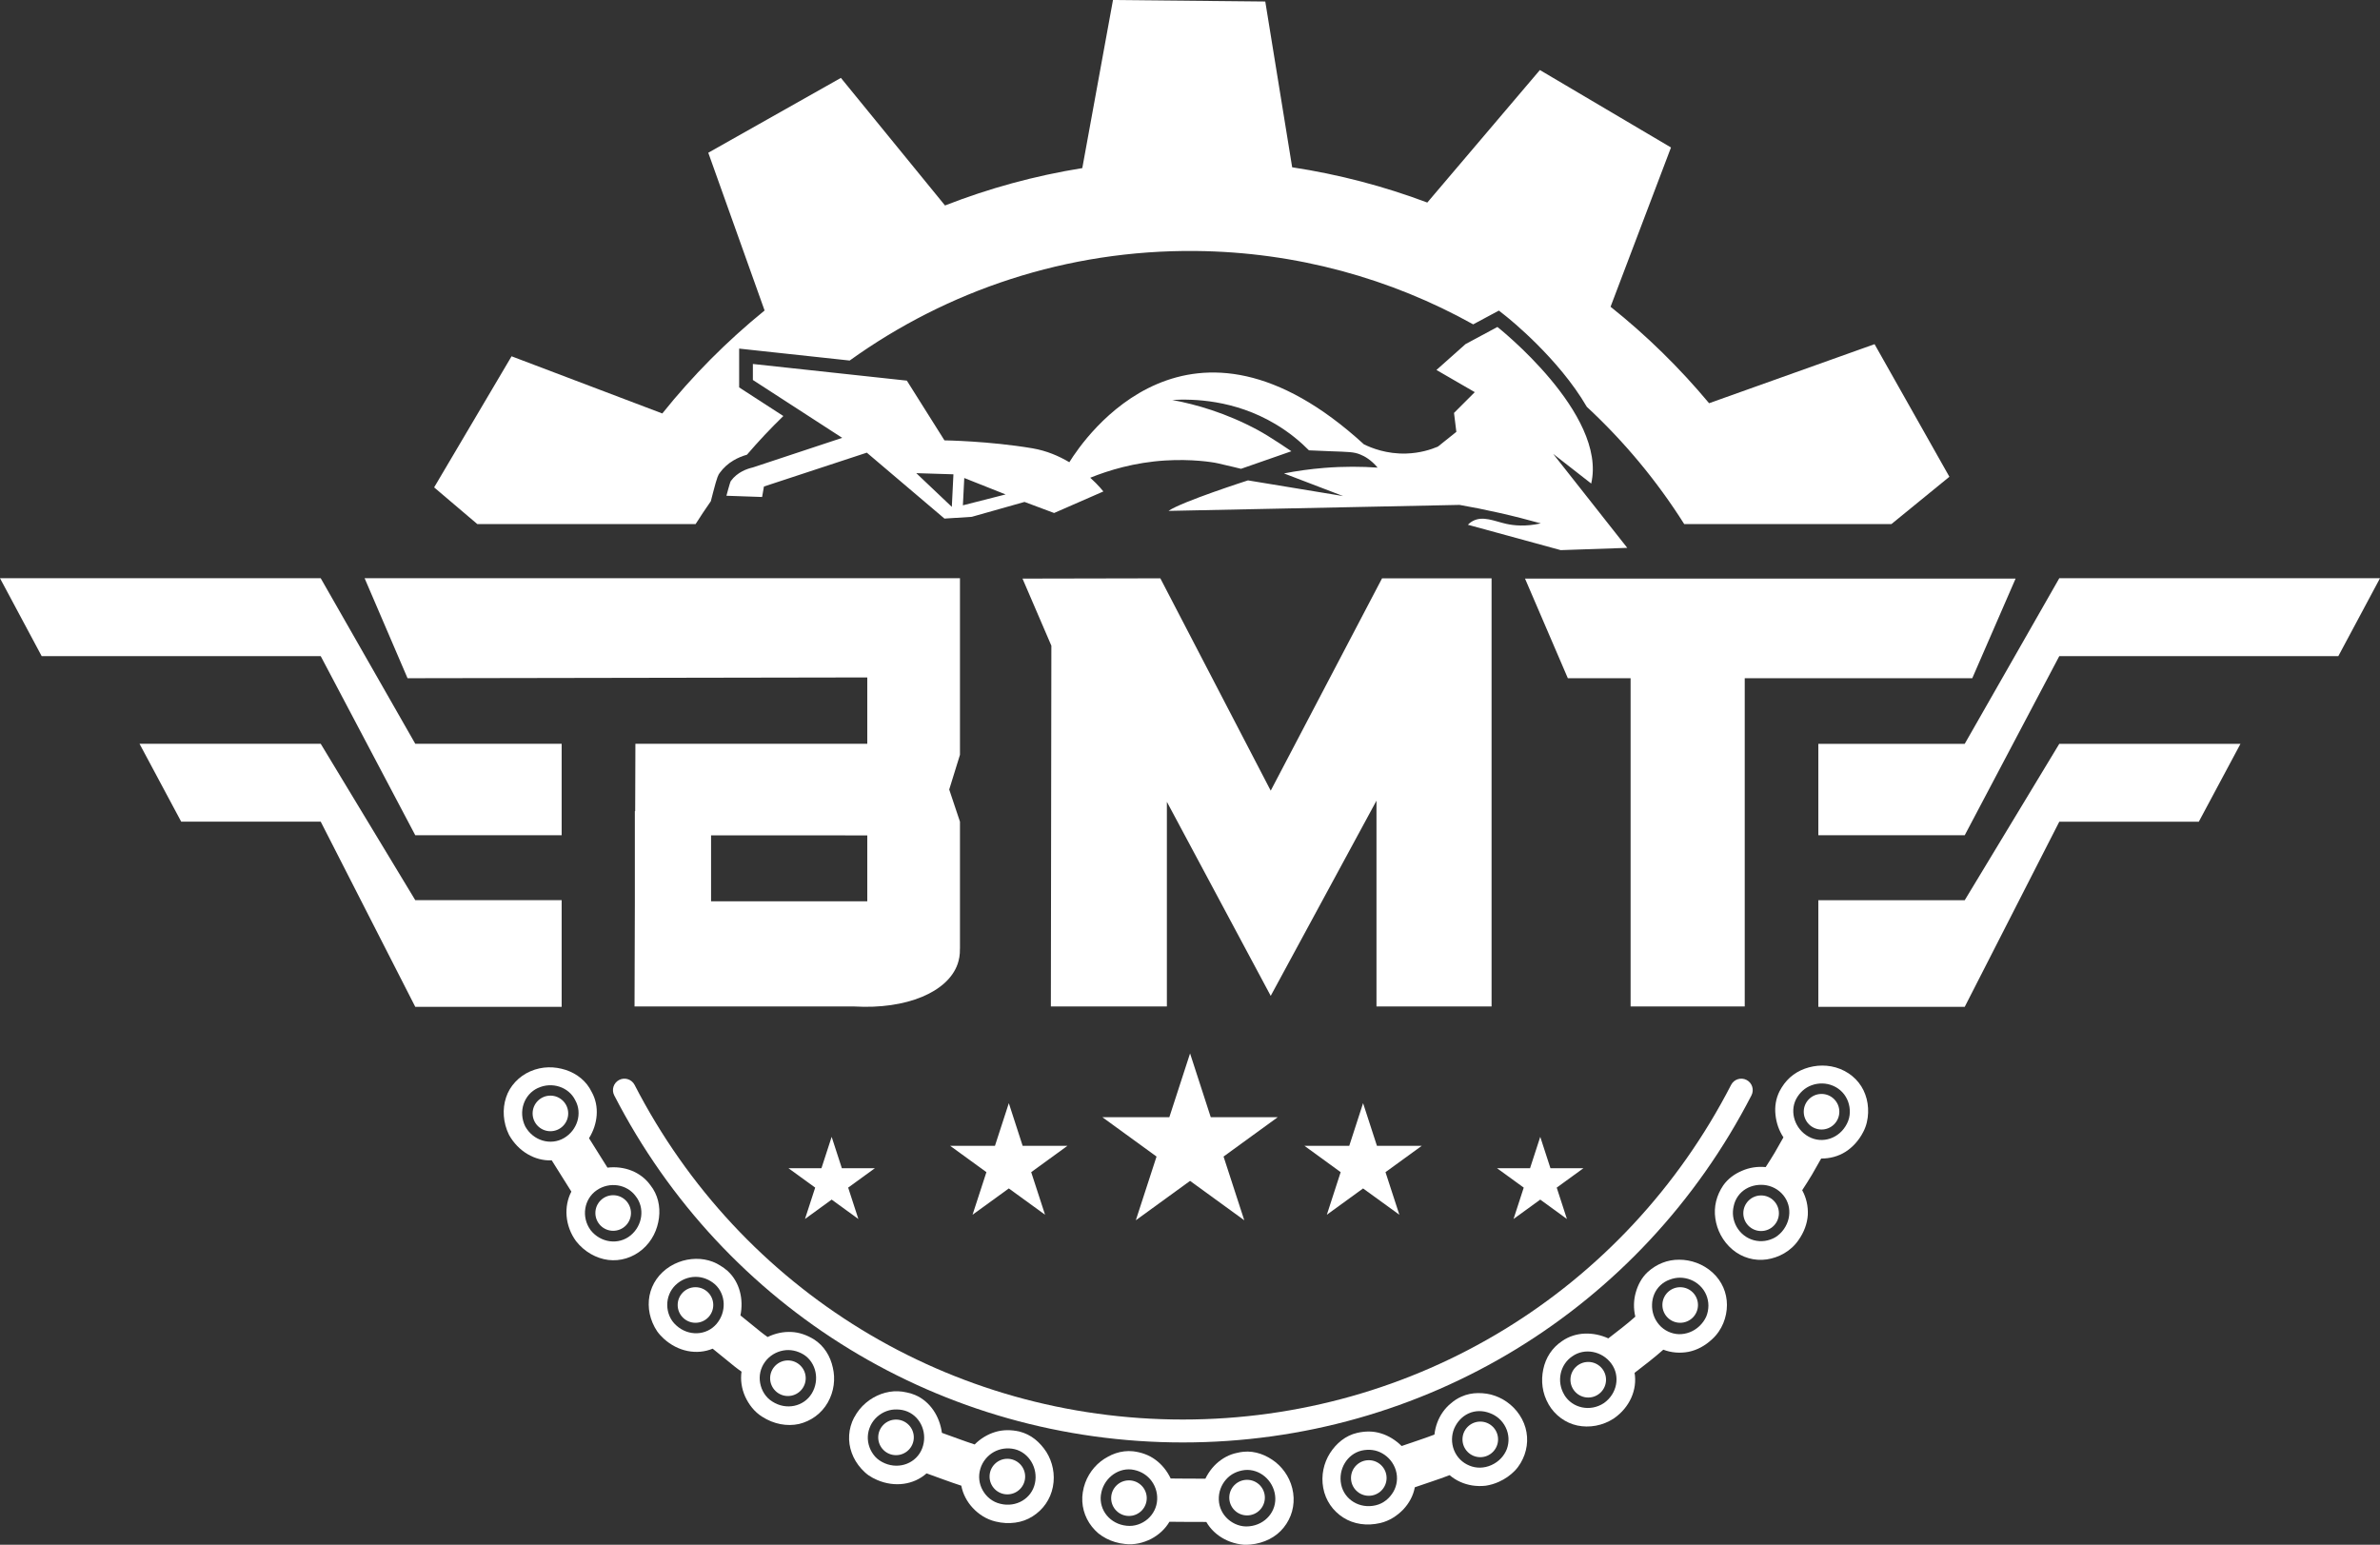 <?xml version="1.0" encoding="UTF-8"?>
<svg id="Calque_2" data-name="Calque 2" xmlns="http://www.w3.org/2000/svg" viewBox="0 0 520.27 337.71">
  <rect x="0" y="0" width="520.27" height="337.71" fill="#333333" stroke="none"/>
  <defs>
    <style>
      .cls-1 {
        fill: #fff;
      }
    </style>
  </defs>
  <g id="Calque_3" data-name="Calque 3">
    <g>
      <polygon class="cls-1" points="223.52 126.49 229.83 141.16 229.72 220.03 255.08 220.03 255.08 175.29 277.78 217.71 300.9 175.04 300.9 220.03 326.06 220.03 326.06 126.43 302.12 126.43 277.78 172.85 253.65 126.43 223.52 126.49"/>
      <polygon class="cls-1" points="333.37 126.49 342.73 148.27 356.45 148.27 356.45 220.03 381.4 220.03 381.4 148.27 431.14 148.27 440.61 126.49 333.37 126.49"/>
      <g>
        <polygon class="cls-1" points="0 126.41 70.11 126.41 90.78 162.6 122.78 162.6 122.78 182.6 90.78 182.6 70.11 143.44 9.11 143.44 0 126.41"/>
        <polygon class="cls-1" points="30.5 162.6 39.61 179.63 70.11 179.63 90.78 220.11 122.78 220.11 122.78 196.79 90.78 196.79 70.11 162.6 30.5 162.6"/>
      </g>
      <g>
        <polygon class="cls-1" points="520.27 126.41 450.16 126.41 429.49 162.61 397.49 162.61 397.49 182.6 429.49 182.6 450.16 143.44 511.16 143.44 520.27 126.41"/>
        <polygon class="cls-1" points="489.77 162.61 480.66 179.64 450.16 179.64 429.49 220.11 397.49 220.11 397.49 196.8 429.49 196.8 450.16 162.61 489.77 162.61"/>
      </g>
      <path class="cls-1" d="M258.57,315.34c-52.59,0-100.22-29.07-124.3-75.88-.63-1.23-.15-2.73,1.08-3.37,1.23-.63,2.73-.15,3.37,1.08,23.22,45.13,69.14,73.16,119.85,73.16s96.63-28.03,119.85-73.16c.63-1.23,2.14-1.71,3.37-1.08,1.23.63,1.71,2.14,1.08,3.37-24.08,46.8-71.71,75.88-124.3,75.88Z"/>
      <path class="cls-1" d="M209.85,126.4H79.7l9.39,21.87,94.16-.16h6.34v14.49h-50.69l-.05,14.72h-.07v19.82l-.07,22.89h48.06c11.35.66,20.42-3.12,22.57-9.29.3-.87.54-1.98.5-3.35h.01s0-27.76,0-27.76l-2.35-7.03,2.35-7.59v-38.61ZM189.59,197.04h-34.15v-14.42h4.17s29.98.01,29.98.01v14.41Z"/>
      <polygon class="cls-1" points="260.15 230.29 264.67 244.23 279.32 244.23 267.47 252.84 272 266.77 260.15 258.16 248.29 266.77 252.82 252.84 240.97 244.23 255.62 244.23 260.15 230.29"/>
      <polygon class="cls-1" points="220.53 241.17 223.55 250.49 233.35 250.49 225.42 256.25 228.45 265.56 220.53 259.81 212.6 265.56 215.63 256.25 207.7 250.49 217.5 250.49 220.53 241.17"/>
      <polygon class="cls-1" points="181.8 248.53 184.03 255.39 191.25 255.39 185.41 259.63 187.64 266.49 181.8 262.25 175.97 266.49 178.2 259.63 172.36 255.39 179.57 255.39 181.8 248.53"/>
      <polygon class="cls-1" points="297.97 241.17 294.95 250.49 285.15 250.49 293.07 256.25 290.05 265.56 297.97 259.81 305.9 265.56 302.87 256.25 310.8 250.49 301 250.49 297.97 241.17"/>
      <polygon class="cls-1" points="336.7 248.53 334.47 255.39 327.25 255.39 333.09 259.63 330.86 266.49 336.7 262.25 342.53 266.49 340.3 259.63 346.14 255.39 338.93 255.39 336.7 248.53"/>
      <g>
        <g>
          <path class="cls-1" d="M378.72,273.17c-2.14-1.79-3.4-4.3-3.75-6.82-.37-2.55.26-5.03,1.72-7.19,1.04-1.49,2.5-2.53,4.11-3.21,1.58-.7,3.37-.98,5.18-.81.67-1.07,1.38-2.11,2.01-3.21l1.87-3.29c-1.01-1.52-1.56-3.2-1.74-4.95-.19-1.75.08-3.51.89-5.13.61-1.15,1.35-2.18,2.28-3.01.93-.83,2.03-1.48,3.23-1.92,2.42-.87,5.17-.97,7.77.07,2.61,1.05,4.57,3.08,5.46,5.57.46,1.24.67,2.61.62,4-.05,1.4-.35,2.83-1.05,4.16-.94,1.86-2.31,3.36-3.89,4.37-1.59,1.01-3.49,1.49-5.32,1.47l-2,3.51c-.67,1.16-1.43,2.28-2.15,3.42.89,1.61,1.32,3.47,1.23,5.39-.12,1.89-.82,3.78-2.02,5.49-1.69,2.48-4.37,3.87-6.98,4.25-2.64.37-5.31-.35-7.48-2.16ZM395.39,248.5c3,1.64,6.73.37,8.34-2.82.83-1.57.8-3.36.26-4.86-.55-1.51-1.69-2.77-3.25-3.44-1.56-.68-3.25-.66-4.71-.13-1.47.53-2.64,1.61-3.41,3.05-1.46,2.89-.2,6.58,2.77,8.2ZM381.21,270.04c1.34,1.05,2.98,1.46,4.58,1.24.8-.11,1.59-.38,2.31-.8.7-.44,1.33-1.02,1.84-1.75,1.03-1.45,1.39-3.16,1.13-4.72-.26-1.57-1.2-3.03-2.61-3.96-1.43-.94-3.05-1.19-4.61-.94-1.55.26-2.98,1.06-3.92,2.39-.47.66-.78,1.4-.94,2.17-.18.75-.23,1.52-.12,2.29.22,1.53,1,3.03,2.34,4.08Z"/>
          <path class="cls-1" d="M338.52,307c-1.41-2.44-1.69-5.15-1.16-7.65.52-2.53,1.93-4.72,4.11-6.17,2.97-2.08,6.86-2.08,10.11-.59,2-1.55,4.02-3.07,5.9-4.75-.42-1.77-.38-3.59.09-5.25.46-1.67,1.29-3.27,2.62-4.51,1.94-1.75,4.32-2.71,6.89-2.69,2.55,0,5.21.92,7.27,2.79,2.09,1.9,3.16,4.45,3.16,7.11-.01,2.64-1.03,5.48-3.25,7.49-1.52,1.42-3.29,2.38-5.16,2.75-1.88.35-3.78.19-5.5-.47-2.01,1.79-4.16,3.42-6.28,5.06.62,3.69-1.06,7.55-4.49,9.94-2.49,1.66-5.43,2.12-8.01,1.58-2.6-.55-4.91-2.23-6.31-4.64ZM362.69,289.62c1.12,1.27,2.69,1.99,4.29,2.05,1.59.04,3.23-.55,4.52-1.77.64-.61,1.14-1.31,1.48-2.06.32-.76.47-1.59.48-2.39,0-1.61-.62-3.19-1.85-4.37-1.23-1.18-2.81-1.75-4.36-1.76-.78,0-1.53.15-2.26.43-.74.26-1.42.67-2.02,1.23-1.19,1.12-1.79,2.64-1.83,4.21-.05,1.56.43,3.14,1.56,4.43ZM341.96,304.95c1.76,2.9,5.67,3.76,8.65,1.79,2.92-2.05,3.64-5.94,1.61-8.67-2.03-2.73-5.85-3.44-8.5-1.57-2.7,1.79-3.52,5.53-1.75,8.45Z"/>
          <path class="cls-1" d="M289.26,325.29c-.51-2.76.12-5.47,1.47-7.6,1.36-2.13,3.39-3.86,5.94-4.44,1.78-.41,3.53-.42,5.21.11,1.67.5,3.25,1.5,4.52,2.76,2.39-.84,4.81-1.59,7.17-2.5.2-1.82.84-3.53,1.85-4.95.5-.71,1.09-1.35,1.77-1.89.66-.58,1.41-1.07,2.24-1.44,1.19-.54,2.45-.79,3.71-.79,1.26,0,2.49.16,3.69.6,2.39.85,4.57,2.6,5.88,5.08s1.45,5.26.56,7.78c-.45,1.25-1.14,2.48-2.1,3.48-.96,1-2.14,1.84-3.5,2.45-.95.43-1.92.71-2.89.86-.98.11-1.96.09-2.9-.05-1.88-.29-3.61-1.07-4.99-2.26-2.51.97-5.08,1.76-7.61,2.65-.34,1.83-1.23,3.47-2.52,4.85-1.31,1.35-3.01,2.5-5.04,2.97-2.91.68-5.8.26-8.07-1.19-2.27-1.44-3.88-3.73-4.39-6.48ZM317.85,317.02c.63,1.58,1.84,2.76,3.34,3.37,1.5.64,3.24.62,4.85-.11,1.62-.73,2.79-2.02,3.36-3.5.55-1.52.49-3.23-.26-4.75-.75-1.53-2.04-2.6-3.5-3.12-1.47-.56-3.11-.59-4.6.08-1.49.68-2.56,1.92-3.16,3.33-.59,1.43-.65,3.12-.03,4.7ZM293.18,324.54c.69,3.33,4.07,5.37,7.54,4.54,1.73-.39,3.07-1.58,3.87-2.95.8-1.39,1.03-3.07.54-4.7-.49-1.63-1.59-2.92-2.94-3.69-1.36-.79-2.94-.98-4.54-.62-3.16.75-5.16,4.08-4.47,7.41Z"/>
          <path class="cls-1" d="M236.71,326.18c.43-2.77,1.92-5.12,3.9-6.69.5-.39,1.02-.73,1.57-1.02.55-.31,1.13-.57,1.73-.77,1.2-.4,2.47-.56,3.77-.43,1.81.22,3.47.8,4.88,1.84,1.41,1.03,2.57,2.45,3.35,4.11,2.53.05,5.06.02,7.59.04.79-1.64,1.97-3.07,3.39-4.08.71-.51,1.48-.92,2.3-1.22.41-.15.83-.26,1.27-.35.43-.11.88-.18,1.33-.23,2.6-.27,5.09.73,7.06,2.28,1.96,1.58,3.44,3.94,3.84,6.72s-.38,5.46-2.06,7.55c-1.67,2.12-4.27,3.43-7.25,3.73-.52.05-1.03.06-1.53.04-.5-.04-1-.12-1.48-.23-.96-.21-1.88-.55-2.71-.99-1.68-.88-3.05-2.18-3.96-3.76-2.69-.01-5.38,0-8.06-.04-.92,1.57-2.31,2.86-3.99,3.74-1.68.86-3.67,1.37-5.73,1.12-1.49-.15-2.88-.57-4.1-1.21-.61-.32-1.18-.69-1.71-1.11-.52-.44-.99-.94-1.41-1.46-1.67-2.11-2.43-4.79-2-7.56ZM266.43,327.86c.06,1.7.82,3.21,2.03,4.28,1.2,1.05,2.86,1.73,4.62,1.53,3.55-.33,6.09-3.34,5.66-6.73-.42-3.36-3.4-5.88-6.63-5.57-1.62.19-3.06.88-4.09,2.06-1.03,1.17-1.65,2.74-1.59,4.44ZM240.66,326.77c-.46,3.42,2.06,6.42,5.61,6.78,1.76.2,3.42-.43,4.63-1.48,1.21-1.06,1.99-2.56,2.06-4.26.08-1.7-.53-3.28-1.55-4.45-1.02-1.17-2.45-1.91-4.07-2.11-3.23-.33-6.23,2.19-6.67,5.52Z"/>
          <path class="cls-1" d="M186.74,309.86c1.3-2.48,3.49-4.24,5.88-5.11,1.2-.43,2.45-.65,3.7-.6.62.02,1.24.11,1.86.25.63.12,1.25.3,1.85.56,3.35,1.41,5.41,4.76,5.87,8.28,2.39.84,4.75,1.76,7.16,2.54,1.29-1.3,2.86-2.24,4.54-2.74,1.68-.5,3.45-.49,5.23-.09,1.27.32,2.42.9,3.41,1.68.99.79,1.83,1.76,2.51,2.81,1.33,2.14,1.95,4.86,1.41,7.61s-2.16,5.02-4.44,6.45c-1.14.73-2.43,1.19-3.8,1.37-1.37.19-2.82.12-4.27-.24-2.02-.47-3.72-1.6-5.01-2.98-1.29-1.39-2.16-3.07-2.5-4.86-2.55-.82-5.06-1.79-7.59-2.69-2.81,2.5-6.94,3.09-10.77,1.46-.69-.29-1.33-.64-1.92-1.04-.58-.42-1.1-.91-1.57-1.43-.94-1.04-1.65-2.22-2.1-3.47-.91-2.5-.77-5.27.53-7.76ZM214.31,321.09c-.5,1.63-.28,3.31.51,4.71.78,1.41,2.13,2.55,3.86,2.95,3.45.86,6.84-1.13,7.56-4.49.71-3.3-1.27-6.67-4.43-7.45-1.59-.37-3.19-.14-4.55.61-1.35.76-2.46,2.04-2.95,3.66ZM190.32,311.63c-.75,1.53-.8,3.22-.25,4.74.27.76.7,1.47,1.25,2.09.56.61,1.27,1.08,2.08,1.43,3.27,1.4,6.94-.05,8.18-3.23,1.24-3.17-.19-6.79-3.18-8.06-.75-.32-1.55-.46-2.32-.47-.77-.03-1.54.09-2.27.36-1.45.53-2.75,1.61-3.5,3.14Z"/>
          <path class="cls-1" d="M144.86,278.09c2.05-1.91,4.7-2.85,7.25-2.89,1.28-.02,2.53.2,3.7.64.58.22,1.14.51,1.67.85.54.33,1.07.7,1.56,1.14,2.69,2.44,3.54,6.26,2.82,9.74l2.95,2.39c.98.8,1.95,1.61,2.99,2.33,1.64-.8,3.44-1.19,5.18-1.1,1.75.07,3.4.67,4.96,1.62,2.21,1.41,3.58,3.67,4.12,6.18.58,2.44.28,5.2-1.11,7.63s-3.68,4.06-6.31,4.69c-2.58.56-5.47.04-7.99-1.57-1.77-1.09-2.99-2.75-3.77-4.46-.77-1.74-1.04-3.61-.78-5.42-1.11-.76-2.14-1.63-3.18-2.48l-3.13-2.54c-3.47,1.44-7.58.64-10.67-2.17-.55-.51-1.05-1.04-1.46-1.62-.4-.6-.74-1.22-1.01-1.87-.54-1.28-.83-2.63-.84-3.96-.04-2.66,1.01-5.22,3.06-7.14ZM167.22,297.74c-1,1.38-1.34,3.04-1.05,4.62.29,1.58,1.17,3.13,2.68,4.05,3,1.93,6.86,1.12,8.62-1.8,1.75-2.92.96-6.72-1.77-8.47-1.4-.85-2.96-1.18-4.49-.9-1.52.28-2.99,1.12-3.99,2.5ZM147.66,280.94c-1.21,1.19-1.82,2.77-1.8,4.39.02,1.61.65,3.27,1.99,4.44,2.64,2.4,6.58,2.24,8.79-.35,2.21-2.59,2.06-6.47-.35-8.65-1.23-1.07-2.74-1.65-4.29-1.63-1.55.02-3.13.62-4.34,1.81Z"/>
          <path class="cls-1" d="M115.95,234.2c1.28-.56,2.62-.84,3.93-.87,1.3-.03,2.58.18,3.82.58,2.44.81,4.5,2.44,5.64,4.8,1.77,3.16,1.34,7.04-.58,10.12l4.03,6.43c3.66-.43,7.27.9,9.39,3.84,1.63,2.05,2.2,4.62,1.87,7.17-.33,2.54-1.46,5-3.6,6.85-2.11,1.82-4.85,2.65-7.48,2.32-2.61-.33-5.2-1.76-7.05-4.11-2.45-3.37-2.7-7.62-1.02-10.83l-4.29-6.83c-3.67.16-7.32-1.94-9.35-5.59-1.31-2.69-1.47-5.64-.64-8.15.4-1.25,1.09-2.4,2.01-3.39.91-.98,2.02-1.78,3.31-2.34ZM130.46,260.19c-2.8,1.91-3.45,5.86-1.35,8.74,2.21,2.8,6.14,3.3,8.76,1.13,2.62-2.17,3.12-6.01,1.1-8.55-1.91-2.62-5.69-3.24-8.51-1.32ZM117.6,237.84c-3.09,1.42-4.35,5.19-2.79,8.4,1.72,3.12,5.53,4.27,8.47,2.56,2.94-1.71,4.06-5.41,2.49-8.24-1.41-2.92-5.08-4.14-8.17-2.71Z"/>
        </g>
        <circle class="cls-1" cx="120.32" cy="243.41" r="3.89"/>
        <circle class="cls-1" cx="134.04" cy="265.18" r="3.89"/>
        <circle class="cls-1" cx="152.03" cy="285.29" r="3.89"/>
        <circle class="cls-1" cx="172.24" cy="301.3" r="3.89"/>
        <circle class="cls-1" cx="195.87" cy="314.23" r="3.89"/>
        <circle class="cls-1" cx="220.21" cy="322.8" r="3.89"/>
        <circle class="cls-1" cx="246.79" cy="327.52" r="3.89"/>
        <circle class="cls-1" cx="272.61" cy="327.4" r="3.89"/>
        <circle class="cls-1" cx="299.22" cy="323.11" r="3.89"/>
        <circle class="cls-1" cx="323.59" cy="314.67" r="3.89"/>
        <circle class="cls-1" cx="347.19" cy="301.63" r="3.89"/>
        <circle class="cls-1" cx="367.29" cy="285.29" r="3.89"/>
        <circle class="cls-1" cx="384.98" cy="265.23" r="3.89"/>
        <circle class="cls-1" cx="398.19" cy="243.04" r="3.89"/>
      </g>
      <path class="cls-1" d="M409.78,75.24l-36.17,12.91c-6.45-7.73-13.66-14.81-21.54-21.09l13.21-34.82-28.66-16.93-24.61,28.97c-9.43-3.55-19.31-6.15-29.54-7.71L276.59.33l-33.29-.33-6.71,36.75c-10.4,1.67-20.45,4.43-30.01,8.17l-22.76-27.89-28.99,16.36,12.31,34.49c-8.23,6.68-15.73,14.23-22.36,22.51l-32.95-12.5-16.93,28.66,9.44,8.02h47.72c1.07-1.69,2.18-3.36,3.33-5l.5-1.95c.91-3.51,1.14-3.83,1.44-4.23,1.69-2.35,4.07-3.45,5.95-3.98,2.52-2.94,5.18-5.76,7.96-8.46l-8.29-5.37-1.37-.89v-8.48l3.32.36,20.84,2.25c21.29-15.31,47.46-24.23,75.64-23.95,22,.22,42.67,6.02,60.66,16.04l3.88-2.08,1.74-.93,1.54,1.22c.68.55,11.48,9.17,17.68,19.82,8.16,7.57,15.33,16.19,21.29,25.63h45.3l12.67-10.34-16.36-28.99Z"/>
      <path class="cls-1" d="M339.56,99.25l8.28,6.46c3.53-15.25-20.5-34.23-20.5-34.23l-6.97,3.74-6.36,5.66,8.38,4.85-4.54,4.54.51,4.14c-1.35,1.08-2.69,2.15-4.04,3.23-1.52.64-3.92,1.42-6.92,1.51-4.28.13-7.57-1.2-9.24-2.01-38.14-34.88-61.02-1.56-64.4,3.91-2.25-1.34-4.95-2.51-8.04-3.04-9.56-1.61-19.26-1.74-19.26-1.74l-8.22-13.06-33.66-3.64v3.5l19.53,12.65-19.53,6.47c-1.18.27-3.38.98-4.82,2.97-.19.27-.96,3.22-.96,3.22,0,0,6.85.23,7.8.27l.4-2.29,22.49-7.4,16.97,14.41c1.99-.12,3.97-.24,5.96-.38,3.84-1.08,7.7-2.17,11.54-3.26l6.47,2.42,10.77-4.71s-1.02-1.33-2.87-3c3.99-1.61,9.63-3.35,16.4-3.77,5.75-.35,10.22.33,11.5.62,2.5.56,5.06,1.2,5.06,1.2l11.01-3.84s-4.59-3.15-7.37-4.65c-6.95-3.74-13.52-5.6-18.68-6.56,4.48-.26,13.52-.1,22.52,5.25,3.07,1.82,5.5,3.87,7.37,5.76.96.05,2.63.12,4.75.2,3.97.15,5.04.13,6.46.71.95.38,2.37,1.16,3.8,2.87-3.41-.24-7.34-.29-11.68.06-3.21.26-6.15.69-8.79,1.21,4.31,1.65,8.62,3.3,12.93,4.95-6.93-1.14-13.87-2.29-20.8-3.43,0,0-14.54,4.67-17.37,6.67,21.21-.44,42.41-.88,63.62-1.31,2.76.48,5.62,1.05,8.58,1.72,3.22.72,6.28,1.51,9.19,2.32-3.37.74-5.9.47-7.57.1-2.57-.57-5.08-1.82-7.32-.61-.5.27-.85.6-1.06.81l20.3,5.55,14.54-.5-16.16-20.5ZM208.07,110.81l-7.77-7.37,8.12.25-.35,7.11ZM210.49,110.46l.3-5.96,9.04,3.59-9.34,2.38Z"/>
    </g>
  </g>
</svg>
